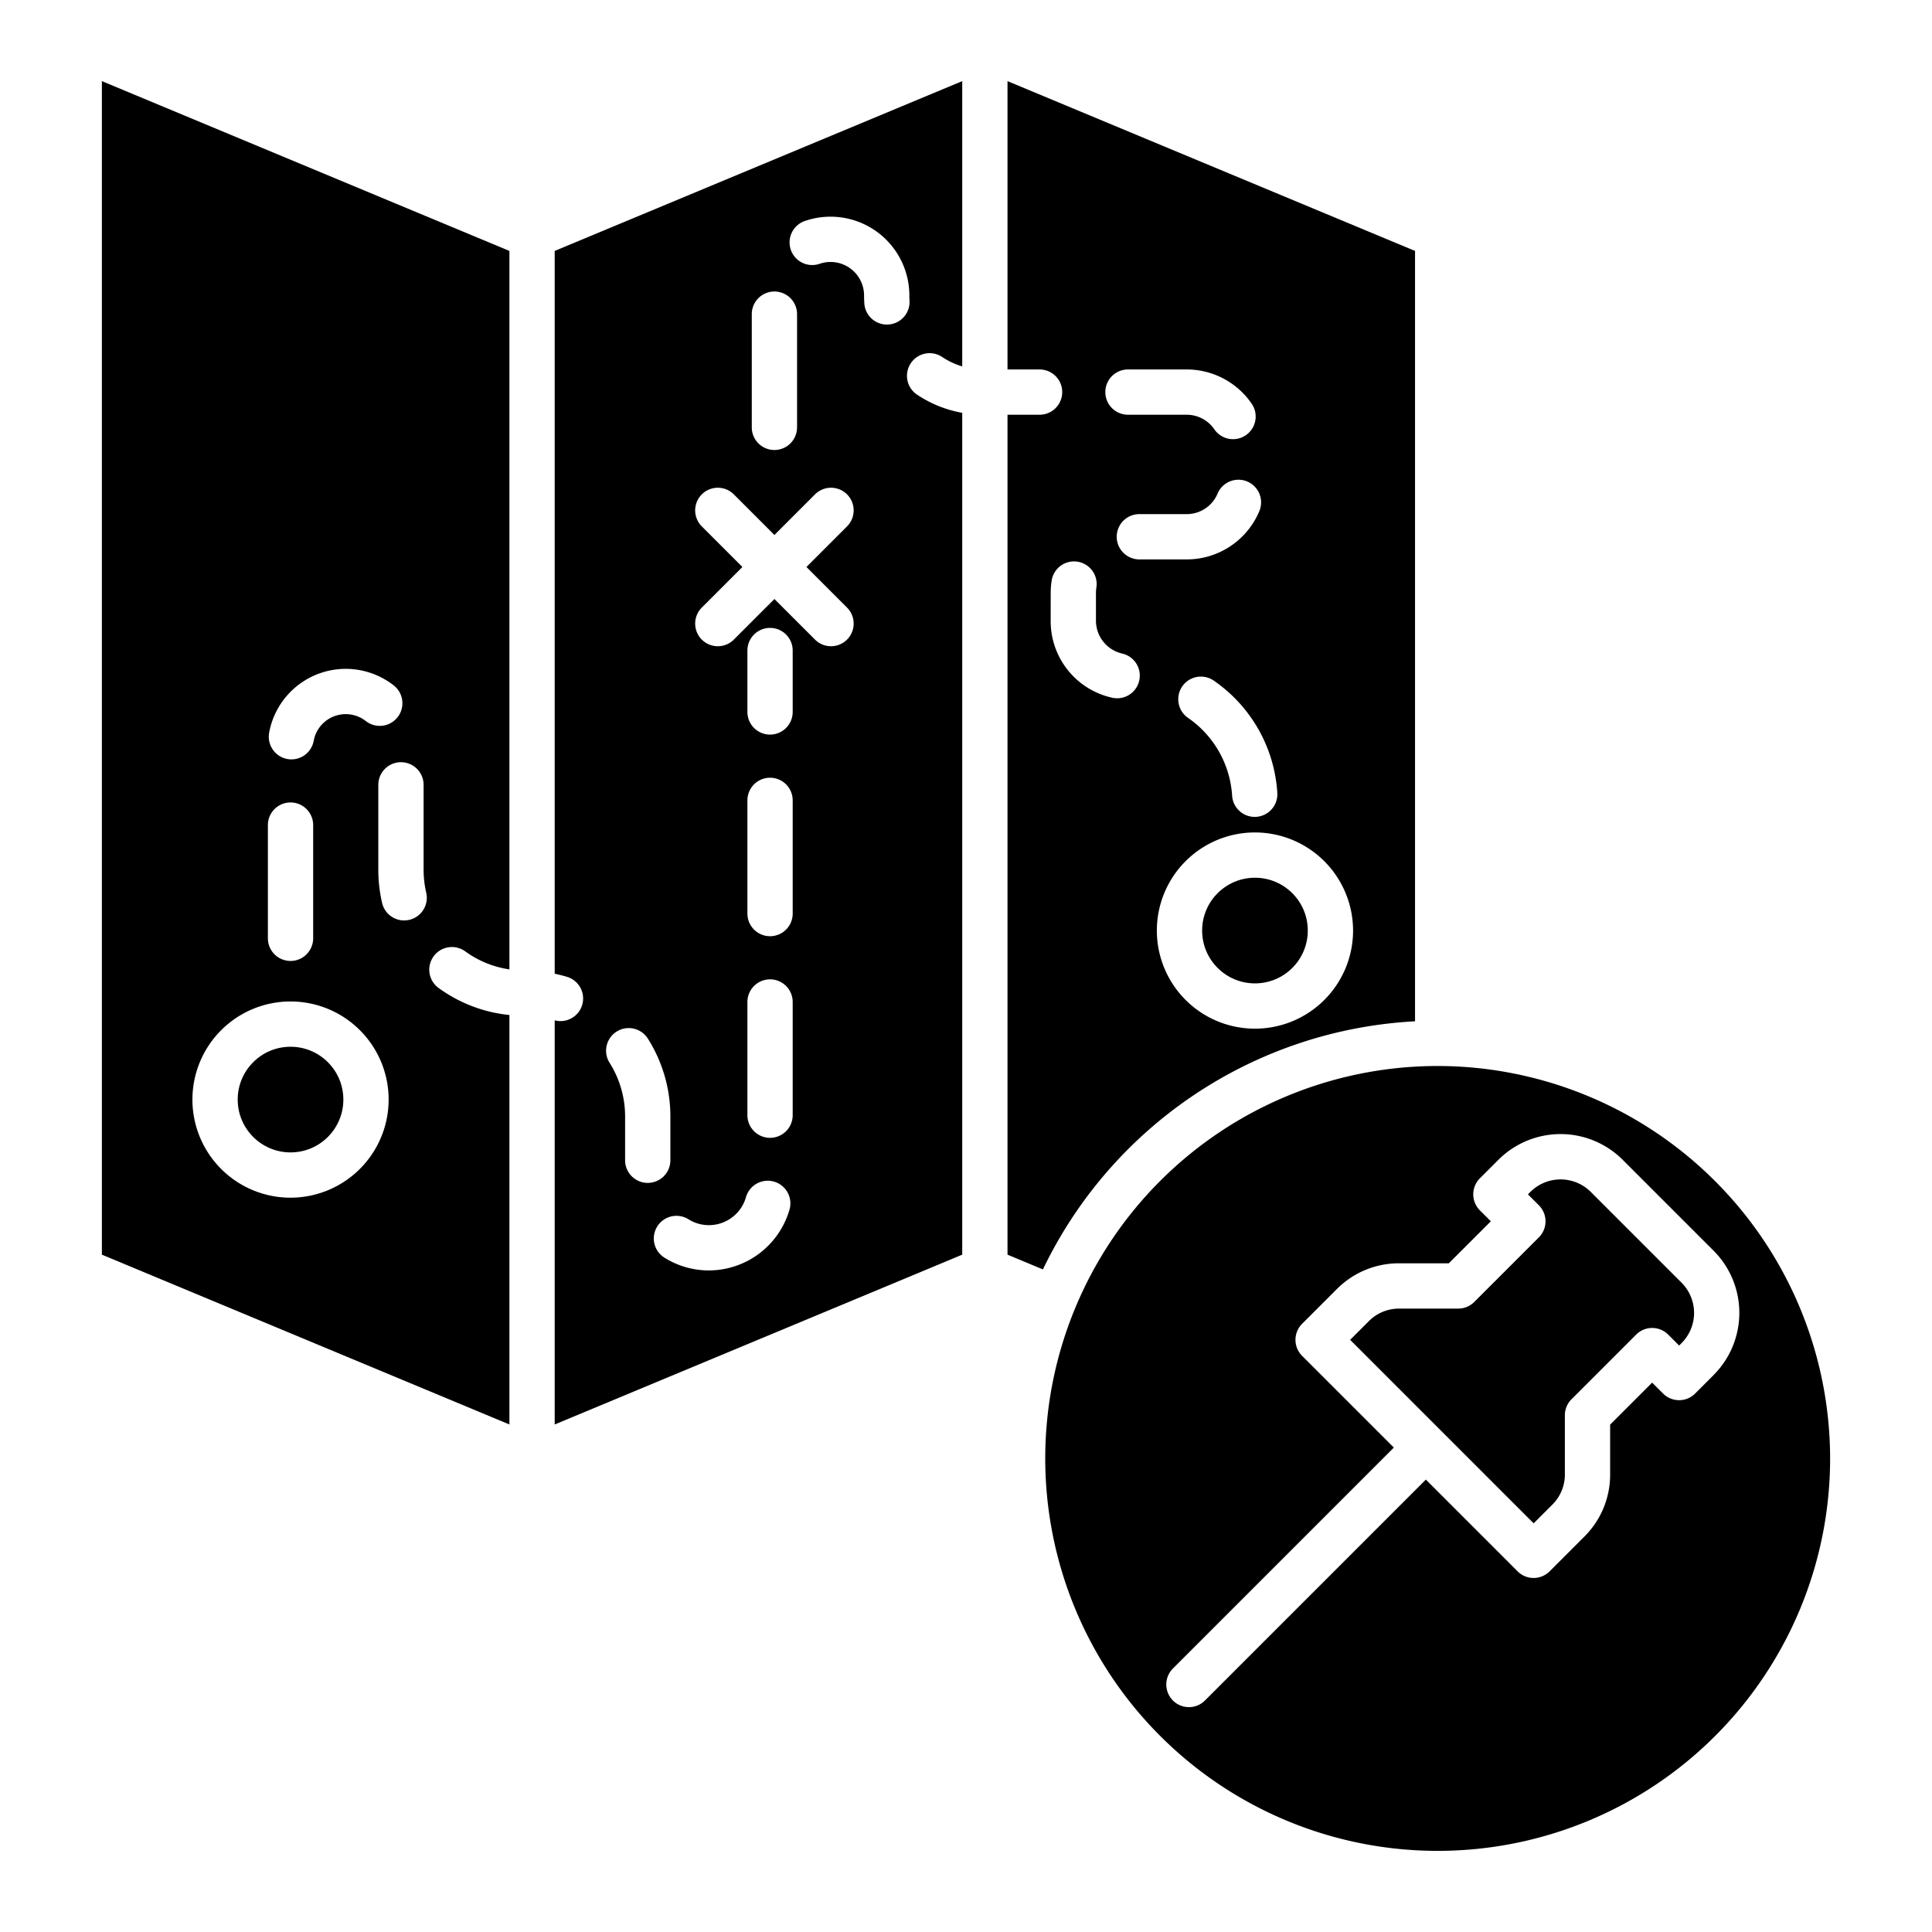 <?xml version="1.0" encoding="UTF-8" standalone="no"?><!-- icon666.com - MILLIONS OF FREE VECTOR ICONS --><svg width="1024" height="1024" xmlns="http://www.w3.org/2000/svg" id="Layer_1" data-name="Layer 1" viewBox="0 0 512 512"><title>Map pointer location travelmap</title><circle cx="332.578" cy="246.607" r="14"/><path d="M255,109.4a31.375,31.375,0,0,1-11.98-4.82,6,6,0,1,1,6.68-9.969A19.449,19.449,0,0,0,255,97.1V21.5l-108,45V258.045c1.036.219,2.066.47,3.081.774A5.991,5.991,0,0,1,147,270.4V377.5l108-45ZM199.229,83.254a6,6,0,1,1,12,0v30a6,6,0,0,1-12,0ZM165.658,307.477V295.9a26.619,26.619,0,0,0-4.115-14.25,6,6,0,0,1,10.142-6.414,38.6,38.6,0,0,1,5.973,20.664v11.58a6,6,0,0,1-12,0Zm43.57,13.073a22.3,22.3,0,0,1-21.363,16.127h0a22.149,22.149,0,0,1-11.741-3.357,6,6,0,1,1,6.353-10.18,10.216,10.216,0,0,0,15.212-5.871,6,6,0,1,1,11.543,3.281Zm.843-25.013a6,6,0,0,1-12,0v-30a6,6,0,0,1,12,0Zm0-53.431a6,6,0,0,1-12,0v-30a6,6,0,0,1,12,0Zm0-53.431a6,6,0,0,1-12,0V172.4a6,6,0,0,1,12,0Zm14.4-27.66a6,6,0,1,1-8.486,8.485l-10.757-10.757L194.472,169.5a6,6,0,1,1-8.486-8.485l10.758-10.757L185.986,139.5a6,6,0,1,1,8.486-8.485l10.757,10.757,10.757-10.757a6,6,0,0,1,8.486,8.485l-10.758,10.758ZM235.438,86c-.134.008-.268.012-.4.012a6,6,0,0,1-5.982-5.607c-.045-.7-.069-1.405-.069-2.1A8.888,8.888,0,0,0,217.233,69.9a6,6,0,1,1-3.883-11.354A20.887,20.887,0,0,1,240.988,78.3q0,.663.044,1.316A6,6,0,0,1,235.438,86Z"/><circle cx="76.994" cy="291.4" r="14"/><path d="M135,268.989a38.372,38.372,0,0,1-18.706-7.12,6,6,0,1,1,7.032-9.723A26.452,26.452,0,0,0,135,256.9V66.5L27,21.5v311l108,45Zm-63.672-74.82a20.633,20.633,0,0,1,32.954-12.575,6,6,0,1,1-7.368,9.471,8.633,8.633,0,0,0-13.78,5.254,6,6,0,0,1-11.806-2.15Zm-.334,24.491a6,6,0,0,1,12,0v30a6,6,0,0,1-12,0Zm6,98.74a26,26,0,1,1,26-26A26.029,26.029,0,0,1,76.994,317.4Zm31.465-73.631a5.994,5.994,0,0,1-7.2-4.486,38.9,38.9,0,0,1-1-8.791v-22.5a6,6,0,0,1,12,0v22.5a26.832,26.832,0,0,0,.693,6.073A6,6,0,0,1,108.459,243.769Z"/><path d="M375,270.654V66.5l-108-45V97.91h8.5a6,6,0,0,1,0,12H267V332.5l9.384,3.91A116.2,116.2,0,0,1,375,270.654Zm-16.422-24.047a26,26,0,1,1-26-26A26.029,26.029,0,0,1,358.578,246.607ZM332.9,216.471c-.132.009-.263.013-.393.013a6,6,0,0,1-5.981-5.614,27.107,27.107,0,0,0-11.731-20.658,6,6,0,0,1,6.82-9.873A39.041,39.041,0,0,1,338.5,210.1,6,6,0,0,1,332.9,216.471Zm.834-81.013a20.842,20.842,0,0,1-19.251,12.789h-12.54a6,6,0,0,1,0-12h12.539a8.867,8.867,0,0,0,8.19-5.441,6,6,0,0,1,11.062,4.652Zm-34.8-37.548h15.551a20.886,20.886,0,0,1,17.23,9.084,6,6,0,1,1-9.9,6.785,8.889,8.889,0,0,0-7.332-3.869H298.926a6,6,0,0,1,0-12Zm-20.487,59.217a20.975,20.975,0,0,1,.308-3.582A6,6,0,0,1,290.57,155.6a8.955,8.955,0,0,0-.131,1.528v7.4a8.94,8.94,0,0,0,6.895,8.658,6,6,0,1,1-2.664,11.7,20.767,20.767,0,0,1-16.231-20.358Z"/><path d="M381,282.5a104,104,0,1,0,104,104A104.118,104.118,0,0,0,381,282.5Zm73.124,81.907-4.9,4.9a6,6,0,0,1-8.486,0l-2.9-2.9-11.134,11.134v13.193a23.148,23.148,0,0,1-6.825,16.476l-9.21,9.211a6,6,0,0,1-8.486,0l-24.313-24.313-58.581,58.58a6,6,0,0,1-8.485-8.485l58.581-58.581-24.314-24.313a6,6,0,0,1,0-8.486l9.211-9.21a23.148,23.148,0,0,1,16.476-6.825h13.193l11.134-11.134-2.9-2.9a6,6,0,0,1,0-8.486l4.9-4.9a23.3,23.3,0,0,1,32.953,0l24.077,24.077a23.3,23.3,0,0,1,0,32.954Z"/><path d="M421.562,315.861a11.316,11.316,0,0,0-15.983,0l-.658.657,2.9,2.9a6,6,0,0,1,0,8.485l-17.134,17.134a6,6,0,0,1-4.243,1.757H370.763a11.225,11.225,0,0,0-7.991,3.31l-4.968,4.968L406.431,403.7l4.968-4.968a11.225,11.225,0,0,0,3.31-7.991V375.059a6,6,0,0,1,1.757-4.243L433.6,353.682a6,6,0,0,1,8.485,0l2.9,2.9.657-.658a11.315,11.315,0,0,0,0-15.983Z"/></svg>